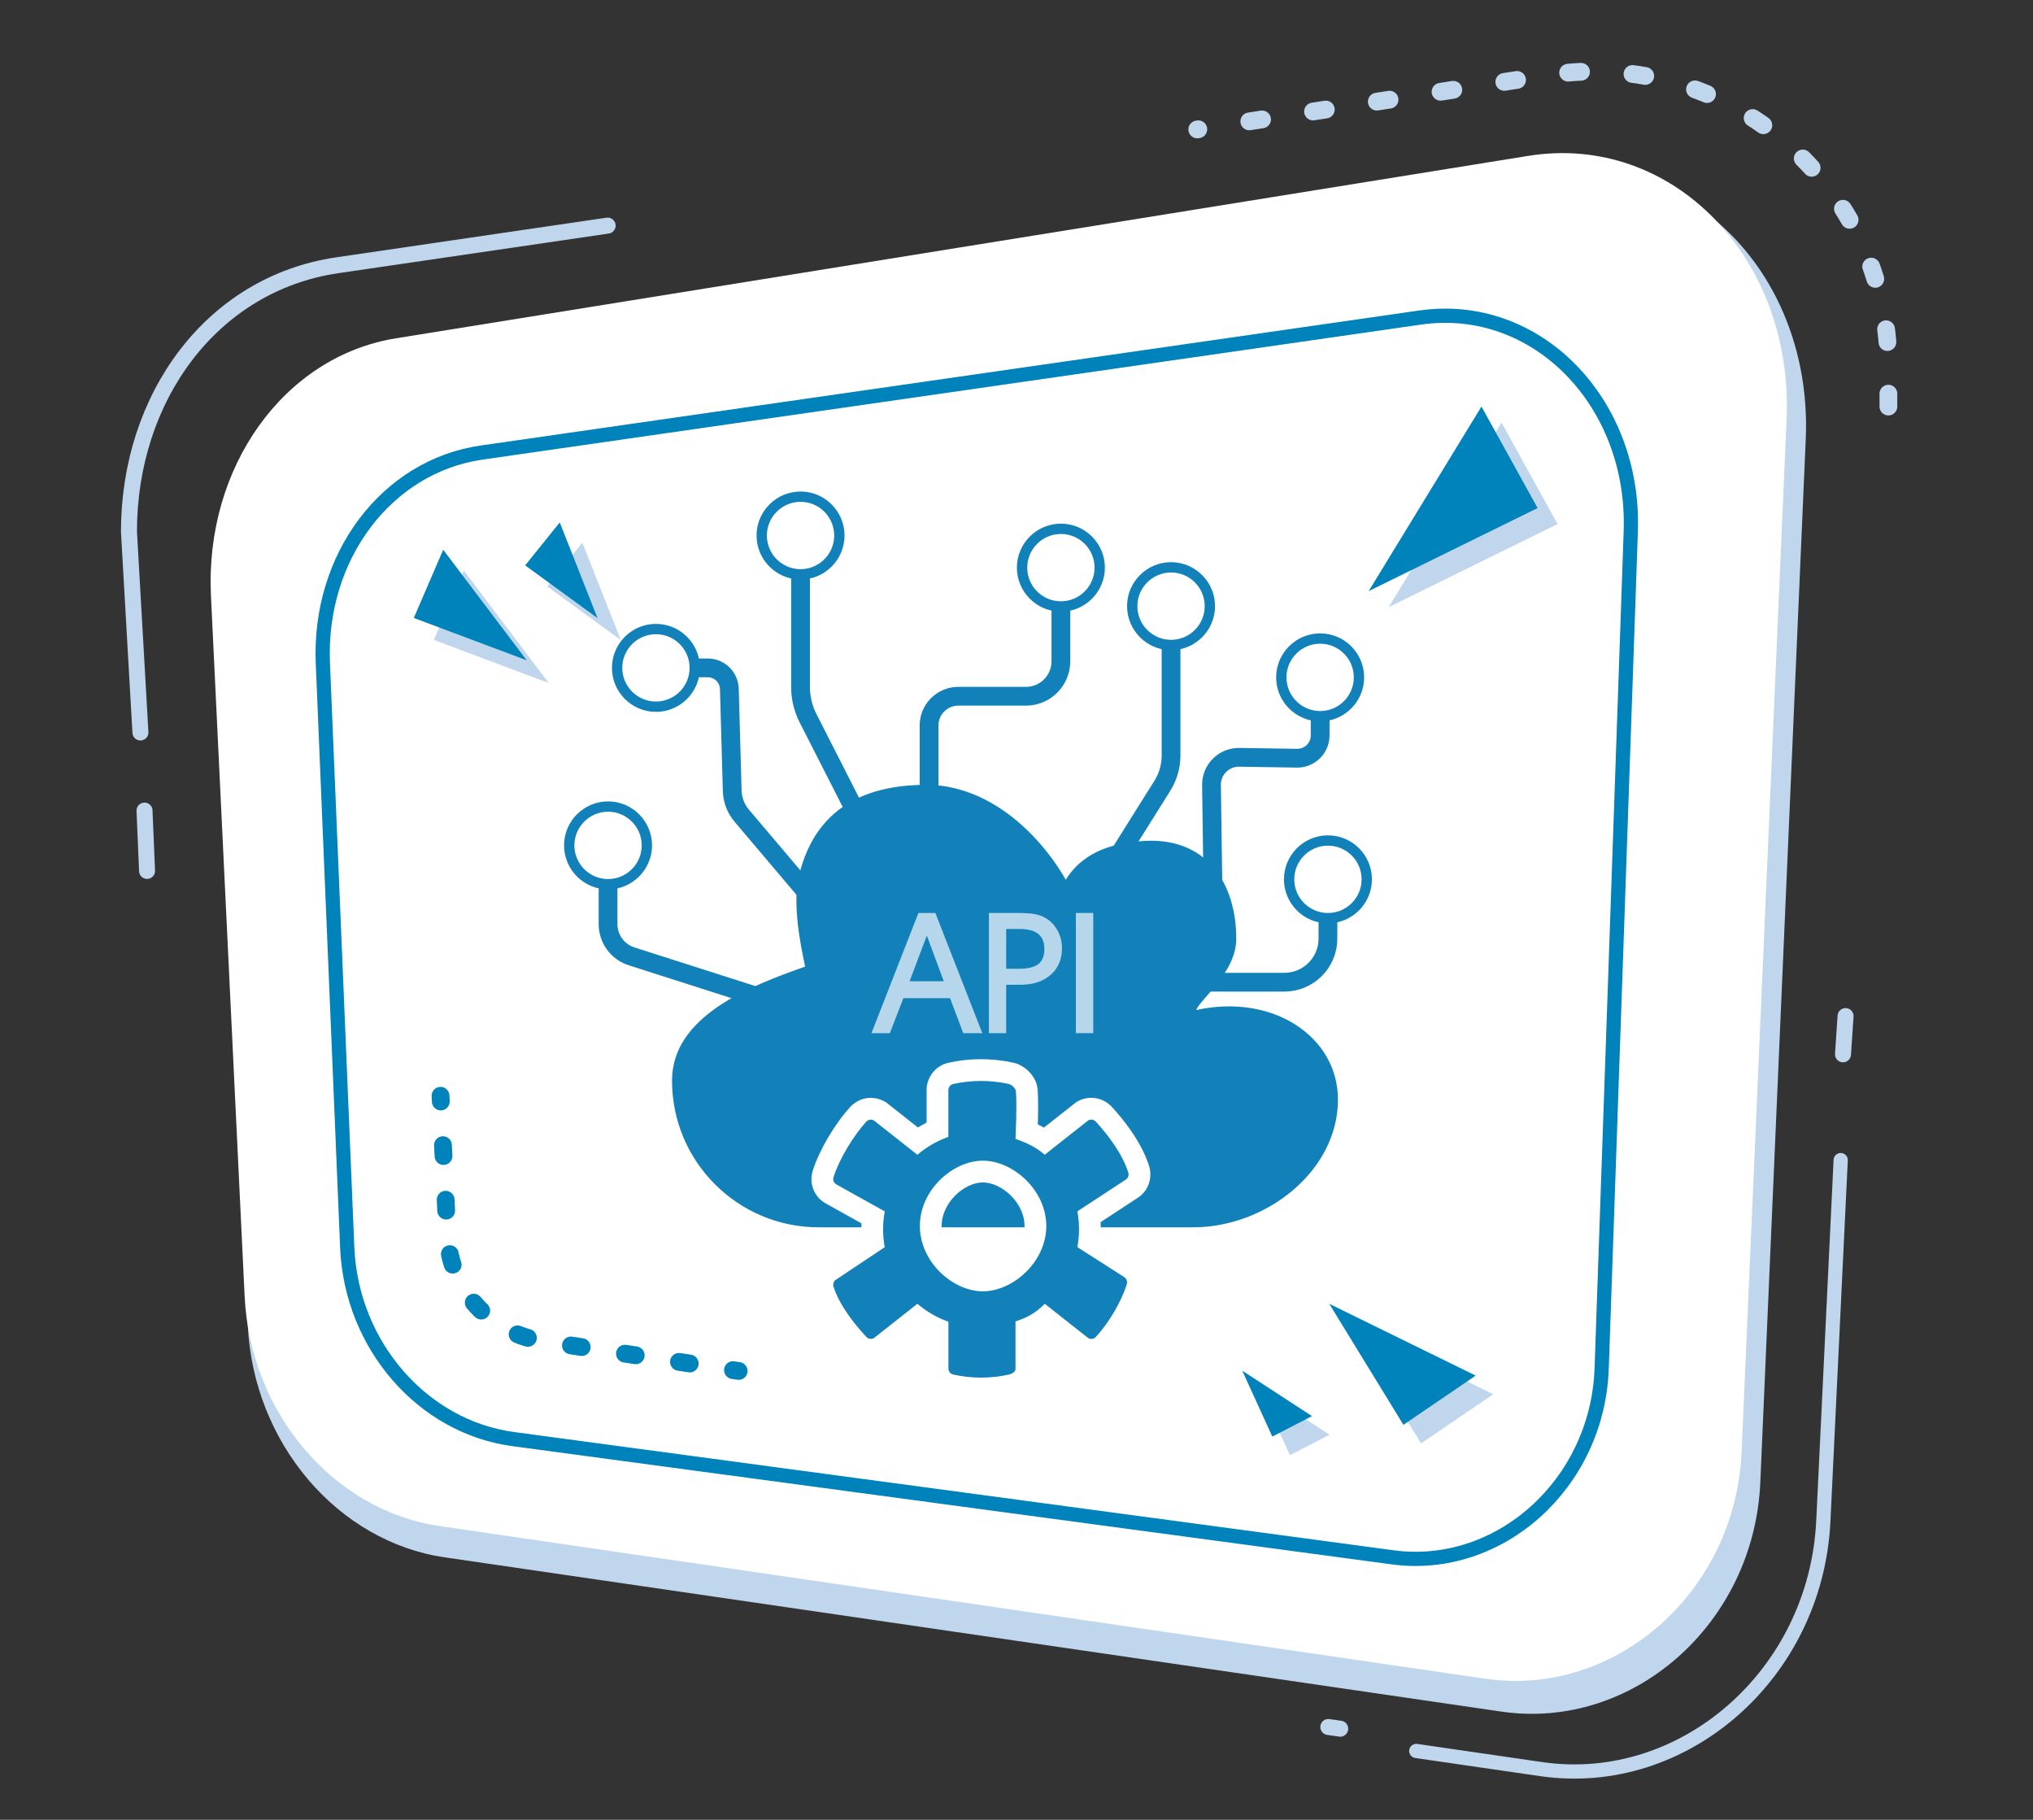 <?xml version="1.0" encoding="UTF-8" standalone="no"?>
<!DOCTYPE svg PUBLIC "-//W3C//DTD SVG 1.1//EN" "http://www.w3.org/Graphics/SVG/1.1/DTD/svg11.dtd">
<svg width="572px" height="512px" version="1.1" xmlns="http://www.w3.org/2000/svg" xmlns:xlink="http://www.w3.org/1999/xlink" xml:space="preserve" xmlns:serif="http://www.serif.com/" style="fill-rule:evenodd;clip-rule:evenodd;stroke-linecap:round;stroke-miterlimit:10;">
    <rect width="100%" height="100%" fill="#333333" stroke="none"/>
    <g id="kasten">
        <path d="M125.121,438.156l135.222,19.739l64.577,9.427l97.495,14.233c36.886,5.384 71.124,-24.589 72.862,-64.494l12.784,-293.502c2.002,-45.954 -32.603,-81.486 -73.446,-74.906l-321.891,51.861c-31.901,5.139 -54.342,36.677 -52.587,73.179l9.578,199.209c1.591,33.088 25.289,60.858 55.406,65.254" style="fill:#bfd6ec;fill-rule:nonzero;"/>
        <path d="M170.967,63.476l-76.081,11.157c-35.399,5.191 -58.602,37.283 -58.602,74.946l3.226,56.5" style="fill:none;fill-rule:nonzero;stroke:#bfd6ec;stroke-width:4.5px;"/>
        <path d="M123.669,429.353l133.831,19.536l63.914,9.33l96.492,14.086c36.506,5.329 70.392,-24.335 72.113,-63.83l12.652,-290.484c1.981,-45.481 -32.268,-80.648 -72.691,-74.135l-318.58,51.327c-31.573,5.087 -53.784,36.3 -52.047,72.427l9.48,197.16c1.574,32.748 25.029,60.232 54.836,64.583" style="fill:#fff;fill-rule:nonzero;"/>
        <path d="M144.407,404.888l58.965,7.927c14.007,1.884 127.855,17.189 134.373,18.066l54.08,7.27c30.105,4.048 57.691,-20.712 58.819,-53.156l8.188,-235.49c1.265,-36.379 -26.575,-64.87 -59.252,-60.169l-264.052,37.989c-26.816,3.858 -45.935,29.37 -44.689,59.244l6.855,164.377c1.148,27.524 21.164,50.507 46.713,53.942Z" style="fill:none;fill-rule:nonzero;stroke:#0082ba;stroke-width:4px;stroke-linecap:butt;stroke-linejoin:round;"/>
        <path d="M40.659,228.064l0.717,16.966" style="fill:none;fill-rule:nonzero;stroke:#bfd6ec;stroke-width:4.5px;"/>
        <path d="M518.544,296.627l0.717,-10.753" style="fill:none;fill-rule:nonzero;stroke:#bfd6ec;stroke-width:4.5px;"/>
        <path d="M373.733,485.885l3.345,0.478" style="fill:none;fill-rule:nonzero;stroke:#bfd6ec;stroke-width:4.5px;"/>
        <path d="M154.383,192.156l-32.326,-12.122l8.418,-19.531l23.908,31.653Z" style="fill:#bfd6ec;fill-rule:nonzero;"/>
        <path d="M174.67,180.075l-20.723,-15.093l9.902,-12.303l10.821,27.396Z" style="fill:#bfd6ec;fill-rule:nonzero;"/>
        <path d="M378.955,372.067l20.861,34.041l20.325,-13.846l-41.185,-20.195Z" style="fill:#bfd6ec;fill-rule:nonzero;"/>
        <path d="M390.715,170.815l47.531,-23.375l-15.794,-28.552l-31.737,51.927Z" style="fill:#bfd6ec;fill-rule:nonzero;"/>
        <path d="M354.468,390.88l8.464,18.536l11.155,-5.758l-19.619,-12.779Z" style="fill:#bfd6ec;fill-rule:nonzero;"/>
        <path d="M148.188,185.77l-31.76,-11.91l8.271,-19.189l23.489,31.099Z" style="fill:#0082ba;fill-rule:nonzero;"/>
        <path d="M168.119,173.901l-20.36,-14.829l9.728,-12.087l10.632,26.916Z" style="fill:#0082ba;fill-rule:nonzero;"/>
        <path d="M374.002,366.829l20.86,34.041l20.326,-13.846l-41.186,-20.195Z" style="fill:#0082ba;fill-rule:nonzero;"/>
        <path d="M385.085,166.311l47.531,-23.375l-15.794,-28.552l-31.737,51.927Z" style="fill:#0082ba;fill-rule:nonzero;"/>
        <path d="M349.515,385.641l8.464,18.536l11.155,-5.758l-19.619,-12.778Z" style="fill:#0082ba;fill-rule:nonzero;"/>
        <path d="M123.946,308.295l0.079,1.611" style="fill:none;fill-rule:nonzero;stroke:#0082ba;stroke-width:5px;"/>
        <path d="M124.629,322.187l1.253,25.486c0.747,15.204 12.239,27.71 27.326,29.737l46.941,7.141" style="fill:none;fill-rule:nonzero;stroke:#0082ba;stroke-width:5px;stroke-dasharray:3.07,12.3;"/>
        <path d="M206.227,385.476l1.595,0.243" style="fill:none;fill-rule:nonzero;stroke:#0082ba;stroke-width:5px;"/>
        <path d="M531.315,114.384l0,-11.371c0,-50.831 -45.335,-89.686 -95.567,-81.908l-98.888,15.312" style="fill:none;fill-rule:nonzero;stroke:#bfd6ec;stroke-width:5px;stroke-dasharray:3.63,14.52;"/>
        <path d="M398.479,492.63l35.137,5.108c40.015,5.817 77.315,-26.582 79.392,-69.781l4.883,-101.566" style="fill:none;fill-rule:nonzero;stroke:#bfd6ec;stroke-width:4px;"/>
    </g>
    <g id="individuelle-Lösung" serif:id="individuelle Lösung">
        <g id="API">
            <path d="M376.441,309.362c-0,20.259 -20.408,35.939 -40.667,35.939l-105.436,0c-22.778,0 -41.259,-18.48 -41.259,-41.258c0,-17.99 21.393,-26.442 37.438,-32.089c-0.029,-0.764 -3.943,-15.923 -1.819,-25.182c5.096,-22.213 22.731,-25.957 35.939,-25.957c16.988,0 31.288,12.937 39.227,26.69c5.439,-8.755 14.841,-10.211 20.459,-10.782c19.488,-1.98 27.573,12.32 27.505,27.506c-0.041,9.31 -10.108,16.894 -11.29,19.95c21.509,-4.766 39.903,7.443 39.903,25.183" style="fill:#1281ba;fill-rule:nonzero;"/>
            <path d="M221.48,283.073l-43.777,-14.002c-3.946,-1.263 -6.624,-4.931 -6.624,-9.075l0,-22.766" style="fill:none;fill-rule:nonzero;stroke:#1281ba;stroke-width:5.28px;stroke-linecap:butt;stroke-linejoin:round;stroke-miterlimit:4;"/>
            <path d="M182.003,237.849c0,-6.032 -4.892,-10.924 -10.924,-10.924c-6.032,-0 -10.924,4.892 -10.924,10.924c0,6.032 4.892,10.924 10.924,10.924c6.032,0 10.924,-4.892 10.924,-10.924" style="fill:#fff;fill-rule:nonzero;"/>
            <path d="M161.608,237.849c-0,5.223 4.248,9.471 9.471,9.471c5.224,0 9.471,-4.248 9.471,-9.471c0,-5.224 -4.247,-9.472 -9.471,-9.472c-5.223,0 -9.471,4.248 -9.471,9.472c-0,5.223 -0,-5.224 -0,-0m21.848,-0c-0,6.824 -5.553,12.377 -12.377,12.377c-6.824,-0 -12.377,-5.553 -12.377,-12.377c0,-6.824 5.553,-12.377 12.377,-12.377c6.824,-0 12.377,5.553 12.377,12.377c-0,6.824 -0,-6.824 -0,-0" style="fill:#1281ba;fill-rule:nonzero;"/>
            <path d="M227.428,251.612l-18.743,-22.132c-1.657,-1.957 -2.599,-4.42 -2.671,-6.985l-0.803,-28.678c-0.092,-3.291 -2.787,-5.911 -6.08,-5.911l-15.198,-0" style="fill:none;fill-rule:nonzero;stroke:#1281ba;stroke-width:5.28px;stroke-linecap:butt;stroke-linejoin:round;stroke-miterlimit:4;"/>
            <path d="M184.552,176.982c-6.033,-0 -10.924,4.892 -10.924,10.924c-0,6.032 4.891,10.924 10.924,10.924c6.032,-0 10.923,-4.892 10.923,-10.924c0,-6.032 -4.891,-10.924 -10.923,-10.924" style="fill:#fff;fill-rule:nonzero;"/>
            <path d="M184.552,197.377c5.223,0 9.471,-4.248 9.471,-9.471c-0,-5.224 -4.248,-9.471 -9.471,-9.471c-5.224,-0 -9.472,4.247 -9.472,9.471c0,5.223 4.248,9.471 9.472,9.471c5.223,0 -5.224,0 -0,0m-0,-21.848c6.824,0 12.376,5.553 12.376,12.377c0,6.824 -5.552,12.377 -12.376,12.377c-6.824,-0 -12.377,-5.553 -12.377,-12.377c-0,-6.824 5.553,-12.377 12.377,-12.377c6.824,0 -6.824,0 -0,0" style="fill:#1281ba;fill-rule:nonzero;"/>
            <path d="M245.718,238.151l-18.375,-36.091c-1.384,-2.719 -2.106,-5.727 -2.106,-8.779l0,-43.236" style="fill:none;fill-rule:nonzero;stroke:#1281ba;stroke-width:5.28px;stroke-linecap:butt;stroke-linejoin:round;stroke-miterlimit:4;"/>
            <path d="M236.161,150.664c0,-6.032 -4.892,-10.924 -10.924,-10.924c-6.032,-0 -10.924,4.892 -10.924,10.924c0,6.032 4.892,10.924 10.924,10.924c6.032,0 10.924,-4.892 10.924,-10.924" style="fill:#fff;fill-rule:nonzero;"/>
            <path d="M215.766,150.664c-0,5.224 4.248,9.472 9.471,9.472c5.224,-0 9.471,-4.248 9.471,-9.472c0,-5.223 -4.247,-9.471 -9.471,-9.471c-5.223,-0 -9.471,4.248 -9.471,9.471c-0,5.224 -0,-5.223 -0,0m21.848,0c-0,6.824 -5.553,12.377 -12.377,12.377c-6.824,0 -12.377,-5.553 -12.377,-12.377c0,-6.824 5.553,-12.377 12.377,-12.377c6.824,0 12.377,5.553 12.377,12.377c-0,6.824 -0,-6.824 -0,0" style="fill:#1281ba;fill-rule:nonzero;"/>
            <path d="M261.395,238.151l-0,-34.025c-0,-4.549 3.687,-8.237 8.237,-8.237l19.018,-0c5.435,-0 9.841,-4.407 9.841,-9.842l-0,-26.962" style="fill:none;fill-rule:nonzero;stroke:#1281ba;stroke-width:5.28px;stroke-linecap:butt;stroke-linejoin:round;stroke-miterlimit:4;"/>
            <path d="M309.415,159.703c0,-6.032 -4.892,-10.924 -10.924,-10.924c-6.032,0 -10.924,4.892 -10.924,10.924c-0,6.033 4.892,10.924 10.924,10.924c6.032,0 10.924,-4.891 10.924,-10.924" style="fill:#fff;fill-rule:nonzero;"/>
            <path d="M289.02,159.703c-0,5.224 4.248,9.471 9.471,9.471c5.224,0 9.472,-4.247 9.472,-9.471c-0,-5.223 -4.248,-9.471 -9.472,-9.471c-5.223,0 -9.471,4.248 -9.471,9.471c-0,5.224 -0,-5.223 -0,0m21.848,0c0,6.824 -5.553,12.377 -12.377,12.377c-6.824,-0 -12.377,-5.553 -12.377,-12.377c0,-6.824 5.553,-12.376 12.377,-12.376c6.824,-0 12.377,5.552 12.377,12.376c0,6.824 0,-6.824 0,0" style="fill:#1281ba;fill-rule:nonzero;"/>
            <path d="M307.883,251.612l19.151,-30.531c1.6,-2.552 2.449,-5.502 2.449,-8.514l0,-42.643" style="fill:none;fill-rule:nonzero;stroke:#1281ba;stroke-width:5.28px;stroke-linecap:butt;stroke-linejoin:round;stroke-miterlimit:4;"/>
            <path d="M340.407,170.543c0,-6.033 -4.892,-10.924 -10.924,-10.924c-6.032,-0 -10.924,4.891 -10.924,10.924c0,6.032 4.892,10.924 10.924,10.924c6.032,-0 10.924,-4.892 10.924,-10.924" style="fill:#fff;fill-rule:nonzero;"/>
            <path d="M320.012,170.543c-0,5.223 4.248,9.471 9.471,9.471c5.224,-0 9.471,-4.248 9.471,-9.471c0,-5.224 -4.247,-9.472 -9.471,-9.472c-5.223,0 -9.471,4.248 -9.471,9.472c-0,5.223 -0,-5.224 -0,-0m21.848,-0c-0,6.824 -5.553,12.376 -12.377,12.376c-6.824,0 -12.377,-5.552 -12.377,-12.376c0,-6.824 5.553,-12.377 12.377,-12.377c6.824,-0 12.377,5.553 12.377,12.377c-0,6.824 -0,-6.824 -0,-0" style="fill:#1281ba;fill-rule:nonzero;"/>
            <path d="M341.379,257.622l-0.515,-36.752c-0.061,-4.336 3.473,-7.865 7.808,-7.799l16.246,0.249c3.582,0.054 6.514,-2.833 6.514,-6.415l0,-16.946" style="fill:none;fill-rule:nonzero;stroke:#1281ba;stroke-width:5.28px;stroke-linecap:butt;stroke-linejoin:round;stroke-miterlimit:4;"/>
            <path d="M382.356,190.578c0,-6.032 -4.892,-10.924 -10.924,-10.924c-6.032,-0 -10.924,4.892 -10.924,10.924c0,6.033 4.892,10.924 10.924,10.924c6.032,0 10.924,-4.891 10.924,-10.924" style="fill:#fff;fill-rule:nonzero;"/>
            <path d="M361.961,190.578c-0,5.224 4.248,9.472 9.471,9.472c5.224,-0 9.471,-4.248 9.471,-9.472c0,-5.223 -4.247,-9.471 -9.471,-9.471c-5.223,-0 -9.471,4.248 -9.471,9.471c-0,5.224 -0,-5.223 -0,0m21.848,0c-0,6.824 -5.553,12.377 -12.377,12.377c-6.824,0 -12.377,-5.553 -12.377,-12.377c0,-6.824 5.553,-12.377 12.377,-12.377c6.824,0 12.377,5.553 12.377,12.377c-0,6.824 -0,-6.824 -0,0" style="fill:#1281ba;fill-rule:nonzero;"/>
            <path d="M336.057,276.343l25.299,-0c6.775,-0 12.267,-5.493 12.267,-12.268l0,-17.297" style="fill:none;fill-rule:nonzero;stroke:#1281ba;stroke-width:5.28px;stroke-linecap:butt;stroke-linejoin:round;stroke-miterlimit:4;"/>
            <path d="M384.547,247.397c0,-6.032 -4.891,-10.924 -10.924,-10.924c-6.032,-0 -10.923,4.892 -10.923,10.924c-0,6.032 4.891,10.924 10.923,10.924c6.033,0 10.924,-4.892 10.924,-10.924" style="fill:#fff;fill-rule:nonzero;"/>
            <path d="M364.152,247.397c0,5.224 4.248,9.471 9.472,9.471c5.223,-0 9.47,-4.247 9.47,-9.471c0,-5.224 -4.247,-9.471 -9.47,-9.471c-5.224,-0 -9.472,4.247 -9.472,9.471c0,5.224 0,-5.224 0,-0m21.848,-0c0,6.824 -5.553,12.377 -12.376,12.377c-6.825,-0 -12.377,-5.553 -12.377,-12.377c-0,-6.824 5.552,-12.377 12.377,-12.377c6.823,0 12.376,5.553 12.376,12.377c0,6.824 0,-6.824 0,-0" style="fill:#1281ba;fill-rule:nonzero;"/>
            <path d="M276.533,329.617c-6.639,0 -14.658,6.831 -14.658,15.315c-0,8.483 8.019,15.314 14.658,15.314c6.697,0 14.786,-6.831 14.786,-15.314c0,-8.484 -8.089,-15.315 -14.786,-15.315m-0.492,61.033c-2.866,-0 -5.73,-0.316 -8.512,-0.938c-2.156,-0.457 -3.744,-2.422 -3.744,-4.664l-0,-11.101c-2.003,-0.868 -3.897,-1.948 -5.668,-3.231l-10.514,8.299l-0.189,0.109c-0.722,0.419 -1.546,0.641 -2.385,0.641c-1.328,0 -2.61,-0.557 -3.517,-1.528c-5.17,-5.618 -8.504,-10.776 -9.925,-15.345c-0.643,-2.15 0.218,-4.385 2.084,-5.515l11.939,-7.951c-0.272,-2.317 -0.279,-4.646 -0.02,-6.963l-11.772,-6.552c-2.009,-1.157 -2.905,-3.456 -2.22,-5.613c1.649,-5.313 5.816,-12.391 9.904,-16.812c0.88,-0.973 2.167,-1.544 3.508,-1.544c0.83,-0 1.653,0.218 2.38,0.631l0.203,0.115l10.523,8.309c1.767,-1.271 3.659,-2.348 5.654,-3.222l-0,-11.111c-0,-2.23 1.579,-4.195 3.755,-4.673c2.762,-0.616 5.622,-0.931 8.491,-0.931c2.866,0 5.729,0.315 8.51,0.933c1.833,0.403 4.066,2.379 4.327,4.568c0.298,2.48 0.139,8.449 0.018,11.773c1.801,0.724 3.431,1.54 5.05,2.66l10.524,-8.302l0.177,-0.104c0.727,-0.43 1.56,-0.657 2.408,-0.657c1.338,-0 2.624,0.564 3.529,1.55c2.814,3.051 7.839,9.131 9.831,15.527l0.015,0.051c0.62,2.119 -0.248,4.351 -2.113,5.472l-11.842,7.76c0.275,2.354 0.276,4.721 0.003,7.076l11.384,7.276c1.849,1.101 2.734,3.323 2.158,5.44l-0.03,0.103c-1.667,5.37 -5.354,11.665 -9.392,16.039c-0.902,0.98 -2.185,1.543 -3.517,1.543c-0.829,0 -1.651,-0.217 -2.376,-0.629l-0.202,-0.115l-10.386,-8.198c-1.604,1.294 -3.332,2.303 -5.308,3.102l0,11.243c0,2.501 -2.214,4.111 -4.271,4.548c-2.741,0.615 -5.603,0.931 -8.472,0.931" style="fill:#1281ba;fill-rule:nonzero;"/>
            <path d="M276.533,357.183c-5.22,0 -11.595,-5.653 -11.595,-12.252c-0,-6.597 6.375,-12.251 11.595,-12.251c5.277,0 11.724,5.654 11.724,12.251c-0,6.599 -6.447,12.252 -11.724,12.252m-0.516,-59.186c-3.094,0 -6.179,0.339 -9.17,1.007c-3.549,0.78 -6.14,4.003 -6.14,7.66l-0,9.174c-0.832,0.426 -1.646,0.884 -2.44,1.377l-8.594,-6.787l-0.366,-0.289l-0.405,-0.23c-1.188,-0.674 -2.533,-1.03 -3.892,-1.03c-2.191,-0 -4.293,0.927 -5.774,2.545c-4.351,4.714 -8.791,12.266 -10.565,17.971c-1.11,3.534 0.358,7.292 3.577,9.147l0.04,0.023l0.04,0.022l10.052,5.595c-0.062,1.234 -0.055,2.468 0.019,3.702l-10.375,6.91c-3.022,1.865 -4.41,5.498 -3.382,8.94l0.01,0.034l0.01,0.034c1.558,5.005 5.117,10.554 10.58,16.492l0.016,0.017l0.015,0.016c1.484,1.589 3.582,2.501 5.757,2.501c1.376,0 2.732,-0.364 3.921,-1.054l0.378,-0.219l0.344,-0.271l8.59,-6.781c0.8,0.497 1.62,0.96 2.459,1.386l0,9.159c0,3.666 2.589,6.88 6.162,7.658c2.994,0.668 6.074,1.007 9.156,1.007c3.086,-0 6.163,-0.339 9.149,-1.007c3.923,-0.849 6.658,-3.943 6.658,-7.535l-0,-9.277c0.745,-0.377 1.463,-0.789 2.156,-1.235l8.394,6.625l0.366,0.289l0.405,0.23c1.185,0.673 2.53,1.028 3.887,1.028c2.187,0 4.292,-0.925 5.775,-2.537c4.316,-4.674 8.269,-11.429 10.06,-17.2l0.032,-0.102l0.028,-0.103c0.935,-3.431 -0.502,-7.037 -3.5,-8.851l-9.787,-6.254c0.077,-1.312 0.076,-2.624 -0.002,-3.935l10.265,-6.726c3.021,-1.85 4.425,-5.48 3.419,-8.923l-0.016,-0.051l-0.015,-0.052c-2.171,-6.97 -7.515,-13.453 -10.507,-16.697c-1.477,-1.607 -3.585,-2.532 -5.777,-2.532c-1.397,-0 -2.769,0.374 -3.967,1.083l-0.354,0.209l-0.322,0.255l-8.672,6.841c-0.565,-0.32 -1.135,-0.616 -1.714,-0.892c0.1,-3.463 0.159,-7.957 -0.106,-10.169c-0.441,-3.677 -3.762,-6.546 -6.72,-7.195c-2.983,-0.664 -6.07,-1.003 -9.158,-1.003m0.516,65.312c8.443,0 17.849,-8.251 17.849,-18.378c0,-10.126 -9.406,-18.377 -17.849,-18.377c-8.443,0 -17.721,8.251 -17.721,18.377c-0,10.127 9.278,18.378 17.721,18.378m-0.516,-59.186c2.604,0 5.24,0.28 7.844,0.86c0.79,0.173 1.87,1.258 1.951,1.941c0.38,3.171 -0.09,13.505 -0.09,13.505c3.2,1.118 5.647,2.237 8.219,4.45l12.24,-9.655c0.263,-0.156 0.556,-0.231 0.849,-0.231c0.47,0 0.938,0.195 1.274,0.56c3.548,3.847 7.57,9.257 9.161,14.366c0.227,0.778 -0.084,1.609 -0.79,2.01l-13.546,8.875c0.617,3.326 0.617,6.748 0,10.074l13.109,8.378c0.706,0.401 1.017,1.232 0.802,2.021c-1.592,5.127 -5.176,11.035 -8.718,14.87c-0.338,0.367 -0.798,0.559 -1.267,0.559c-0.293,-0 -0.59,-0.076 -0.863,-0.23l-12.239,-9.661c-2.547,2.606 -5.165,4.009 -8.231,4.95l-0,13.406c-0,0.801 -1.056,1.385 -1.846,1.552c-2.536,0.569 -5.17,0.864 -7.836,0.864c-2.604,-0 -5.239,-0.282 -7.843,-0.864c-0.79,-0.167 -1.35,-0.873 -1.35,-1.675l0,-13.19c-3.203,-1.119 -6.158,-2.83 -8.73,-5.043l-12.24,9.661c-0.264,0.153 -0.556,0.226 -0.847,0.226c-0.473,0 -0.941,-0.193 -1.279,-0.555c-3.545,-3.853 -7.649,-9.05 -9.24,-14.165c-0.23,-0.772 0.084,-1.609 0.79,-2.01l13.627,-9.076c-0.616,-3.332 -0.616,-6.748 -0,-10.08l-13.621,-7.582c-0.706,-0.406 -1.035,-1.238 -0.79,-2.009c1.592,-5.127 5.689,-11.825 9.234,-15.66c0.335,-0.37 0.792,-0.56 1.259,-0.56c0.295,-0 0.593,0.076 0.867,0.231l12.227,9.655c2.585,-2.195 5.54,-3.9 8.729,-5.037l-0,-13.19c-0,-0.802 0.559,-1.508 1.349,-1.681c2.534,-0.566 5.168,-0.86 7.835,-0.86" style="fill:#fff;fill-rule:nonzero;"/>
            <path d="M265.536,276.067l-4.762,-12.844l-4.854,12.844l9.616,-0Zm-11.358,4.761l-3.809,9.848l-5.179,0l13.216,-33.817l4.761,-0l13.216,33.817l-5.365,0l-3.717,-9.848l-13.123,0Z" style="fill:#b6d6eb;fill-rule:nonzero;"/>
            <path d="M283.095,272.56l3.554,-0c2.523,-0 4.355,-0.442 5.493,-1.324c1.138,-0.883 1.706,-2.284 1.706,-4.204c0,-1.92 -0.576,-3.345 -1.73,-4.274c-1.153,-0.929 -2.923,-1.394 -5.307,-1.394l-3.716,0l-0,11.196Zm-0,18.116l-4.854,0l-0,-33.817l7.85,-0c2.214,-0 3.898,0.108 5.052,0.325c1.153,0.217 2.163,0.58 3.031,1.092c1.409,0.821 2.531,1.993 3.368,3.518c0.836,1.526 1.254,3.179 1.254,4.959c-0,3.144 -1.061,5.648 -3.182,7.513c-2.122,1.867 -4.994,2.8 -8.617,2.8l-3.902,-0l-0,13.61Z" style="fill:#b6d6eb;fill-rule:nonzero;"/>
            <rect x="302.698" y="256.859" width="4.901" height="33.817" style="fill:#b6d6eb;"/>
        </g>
    </g>
</svg>
